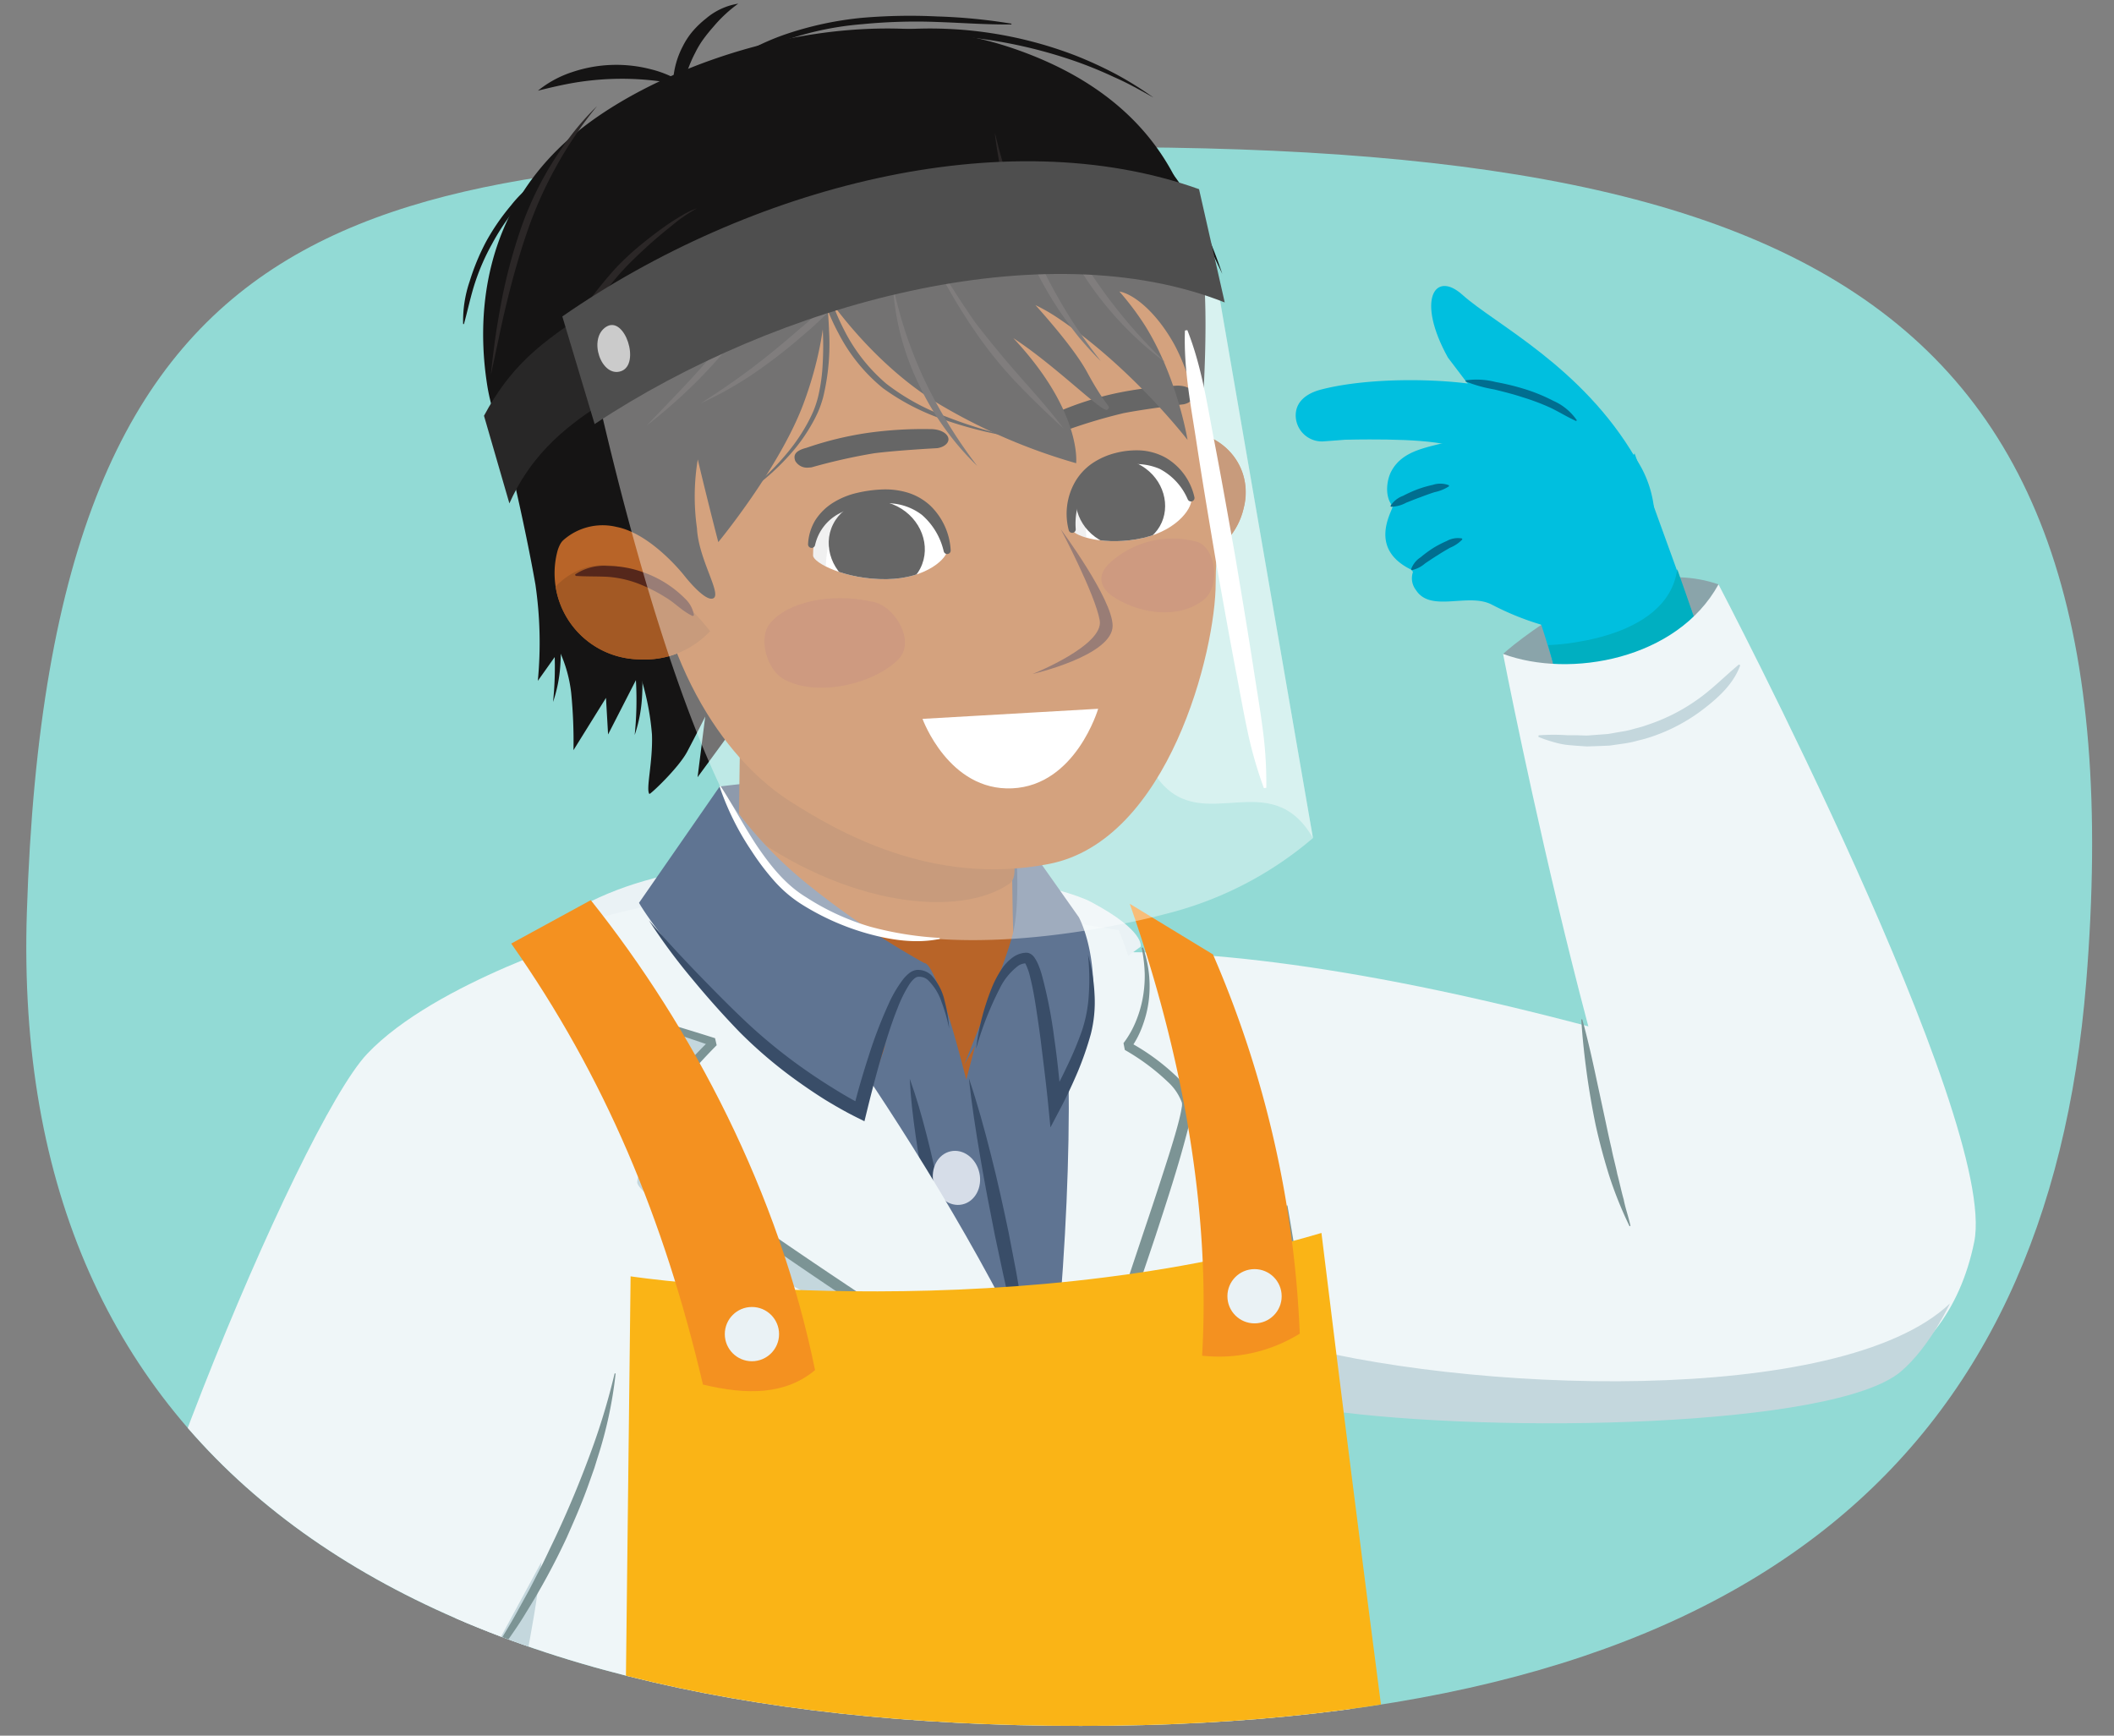<svg xmlns="http://www.w3.org/2000/svg" xmlns:xlink="http://www.w3.org/1999/xlink" width="380" height="312" viewBox="0 0 380 312"><rect x="0" y="0" width="380" height="312" fill="#808080" stroke="none"/><defs><style>.a,.aj{fill:none;}.al,.b{fill:#fff;}.c{clip-path:url(#a);}.d{clip-path:url(#b);}.e{clip-path:url(#c);}.f{fill:#7b7b7b;}.g{fill:#a5a5a5;}.h{fill:#d1d1d1;}.i{fill:#4a4a4a;}.j{fill:#f4f4f4;}.k{fill:#8d8d8d;}.l{fill:#d2d2d2;}.m{fill:#696969;}.n{fill:#838383;}.o{fill:#4c4c4c;}.p{fill:#92dad5;}.q{clip-path:url(#d);}.r{fill:#bd5738;}.s{fill:#733623;}.t{fill:#eff6f8;}.u{fill:#c4d7dd;}.v{clip-path:url(#e);}.w{fill:#8aa4aa;}.x{fill:#00bfdf;}.y{fill:#00afc1;}.z{fill:#d59163;}.aa{fill:#006e90;}.ab{fill:#eaf2f5;}.ac{fill:#5f7492;}.ad{fill:#425775;}.ae{fill:#b86428;}.af{fill:#a35924;}.ag{fill:#394d68;}.ah{fill:#d6dde8;}.ai{fill:#7c9495;}.aj{stroke:#53969e;stroke-linecap:round;stroke-miterlimit:10;stroke-width:2.499px;}.ak{fill:#9aaab7;}.al{opacity:0.4;}.am{fill:#fab416;}.an{fill:#f49120;}.ao{fill:#151414;}.ap{fill:#55271b;}.aq{clip-path:url(#f);}.ar{opacity:0.1;}.as{clip-path:url(#g);}.at{fill:#ad562b;}.au{fill:#2b2727;}.av{fill:#282727;}.aw{fill:#4e4e4e;}.ax{fill:#cbcbcb;}</style><clipPath id="a"><path class="a" d="M404.761-567.288c6.919,85.009,59.937,133.527,181.763,133.527S780.182-480.646,777-579.861c-4.2-130.978-62.718-172-165.827-175.09C457.358-759.564,394.507-693.281,404.761-567.288Z"/></clipPath><clipPath id="b"><path class="a" d="M404.761-235.288c6.919,85.009,59.937,133.527,181.763,133.527S780.182-148.646,777-247.861c-4.2-130.978-62.718-172-165.827-175.09C457.358-427.564,394.507-361.281,404.761-235.288Z"/></clipPath><clipPath id="c"><path class="a" d="M375-235.411c-6.88,85.087-59.6,133.65-180.752,133.65S1.666-148.689,4.827-248C9-379.095,67.2-423.739,169.732-426.835,322.7-431.452,385.2-361.521,375-235.411Z"/></clipPath><clipPath id="d"><path class="a" d="M404.761,176.712c6.919,85.009,59.937,133.527,181.763,133.527S780.182,263.354,777,164.139c-4.2-130.978-62.718-172-165.827-175.09C457.358-15.564,394.507,50.719,404.761,176.712Z"/></clipPath><clipPath id="e"><path class="a" d="M375,176.589c-6.88,85.087-59.6,133.65-180.752,133.65S1.666,263.311,4.827,164C9,32.905,67.2-11.739,169.732-14.835,322.7-19.452,385.2,50.479,375,176.589Z"/></clipPath><clipPath id="f"><path class="b" d="M214.085,89.536c-.889-2.13-4.062-9.35-13.22-6.9-7.375,1.973-9.372,7.373-8.129,12.561.294,1.229,6.13,3.009,12.722,1.509S214.6,90.773,214.085,89.536Z"/></clipPath><clipPath id="g"><path class="b" d="M170.24,98.775c-.442-2.328-2.11-10.254-12.444-9.766-8.324.392-11.732,5.381-11.638,10.853.022,1.3,5.816,4.337,13.194,4.25S170.5,100.127,170.24,98.775Z"/></clipPath></defs><g class="e"><path class="f" d="M187.954,194.747c3.885-18.526,22.582-60.2,24.632-92.287,2.442-38.206-4.811-144.576-4.811-144.576L79.5-48.244c-6.94,54.794,40.971,156.865,40.971,156.865s1.411,70.546-.935,94.908C130.151,206.006,139.438,201.282,187.954,194.747Z"/><path class="f" d="M310.419,170.254c2.66-16.167,14.418-59.209,17.881-82.4-21.673,4.967-53.412.955-53.412.955s.8-17.772,52.744-26.084c-5.278-44.41-30.288-129.186-30.288-129.186L177.076-57.475c1.069,31.312,10.349,60.567,21.14,84.457A290.461,290.461,0,0,0,235.7,88.258s5.053,56.814,4.176,87.311Z"/><path class="g" d="M322.336,63.636,320.6,57.4s-1.89,5.808-4.566,5.825-11.491-5.846-11.491-5.846.623,6.175-2.012,7.113-14.86-1.211-14.86-1.211,2.437,6.852,1.229,7.8-8.656,1.979-8.656,1.979l1.931,5.515,26.777-1.712Z"/><path class="h" d="M274.888,88.807s31.739,4.012,53.412-.955c.255-4.545.367-8.836.288-12.736-.072-3.6-.408-7.78-.956-12.393C275.688,71.035,274.888,88.807,274.888,88.807Z"/><path class="i" d="M140.492-21.3c.226-.959-.69-1.087-.983-.182C134.579-6.21,112.546,7.117,98.914,6.2c-1.547-.1-1.329,1.107.2,1.311C112.736,9.325,135.808-1.351,140.492-21.3Z"/><path class="i" d="M210.643,58.241c-1.935-5.175-2.523-10.515-3.457-15.823l-2.629-15.942c-.81-5.326-1.64-10.649-2.393-15.984S200.442-.144,200.712-5.651l.37-.061c2.033,5.126,2.82,10.46,3.786,15.764s1.856,10.622,2.731,15.942c.813,5.331,1.628,10.661,2.321,16.012.669,5.35,1.655,10.673,1.095,16.188Z"/><path class="j" d="M56.447-188.1s9.983,52.727,19.7,87.019c0,0-14.225,101.646-6.769,241.713,52.163,15.385,117.974,13.991,162.986-.752l.167-109.288L267.492,134.56s52.657-2.637,80.464-28.529c-.493-11.412-40.689-198.684-48.757-230.7-10.975-43.551-25.481-64.184-25.481-64.184s1.075-27.227-7.183-55.637"/><path class="k" d="M75.625-243.03c2.871,1.77,5.893,3.3,8.911,4.826,3.029,1.509,6.088,2.956,9.147,4.405q9.173,4.352,18.459,8.465l.3,1.5a45.366,45.366,0,0,0-5.757,7.9,9.792,9.792,0,0,0-1.387,4.23,2.31,2.31,0,0,0,.154.844c.139.3.116.256.431.512a16.033,16.033,0,0,0,2,1.184c2.911,1.488,6,2.786,9.074,4.083l9.271,3.822c12.4,5.053,24.848,10.014,37.147,15.39,6.146,2.7,12.263,5.475,18.258,8.565a28.166,28.166,0,0,1,8.374,6.238,23.511,23.511,0,0,1,5.206,9.167c.25.877.439,1.686.632,2.5l.586,2.442,1.171,4.885,2.334,9.773,4.588,19.567Q209.06-103.153,213-83.427c2.64,13.145,5.043,26.335,7.338,39.536l3.4,19.806,1.673,9.905,1.6,9.917c1.071,6.611,2.144,13.22,3.1,19.851q1.512,9.932,2.808,19.9a.173.173,0,0,1-.149.194.176.176,0,0,1-.192-.135c-5.65-26.206-9.99-52.647-14.7-79-2.356-13.178-4.816-26.331-7.513-39.435-2.673-13.109-5.64-26.158-8.577-39.217L197.3-141.681l-2.286-9.779-1.148-4.888-.573-2.444c-.19-.82-.382-1.64-.589-2.374a20.918,20.918,0,0,0-4.61-8.166,25.592,25.592,0,0,0-7.632-5.707c-5.9-3.063-11.977-5.846-18.086-8.548-12.232-5.389-24.652-10.38-37.045-15.475-3.1-1.275-6.2-2.555-9.275-3.9s-6.153-2.681-9.187-4.28a17.726,17.726,0,0,1-2.292-1.409,3.777,3.777,0,0,1-.64-.6,2.387,2.387,0,0,1-.278-.424,4.073,4.073,0,0,1-.183-.4,4.431,4.431,0,0,1-.287-1.613,11.566,11.566,0,0,1,1.7-5.225,44.335,44.335,0,0,1,6.175-8.208l.295,1.5q-9.186-4.4-18.246-9.018c-3.016-1.554-6-3.164-8.976-4.8a95.928,95.928,0,0,1-8.7-5.3.173.173,0,0,1-.041-.241.173.173,0,0,1,.231-.048Z"/><path class="l" d="M114.873,12.244c.917,2.558,1.614,5.159,2.279,7.765q.951,3.918,1.721,7.87l3.157,15.795-.918-1.045a67.027,67.027,0,0,0,15.351,2.5,132.786,132.786,0,0,0,15.76.039,151,151,0,0,0,15.714-1.644c5.215-.8,10.389-1.753,15.673-2.585l.1.332a70.044,70.044,0,0,1-15.378,4.565,151.322,151.322,0,0,1-15.944,2,127,127,0,0,1-16.1.116c-2.689-.153-5.373-.456-8.049-.874a52.11,52.11,0,0,1-7.972-1.849l-.778-.252-.141-.794-2.828-15.857q-.724-3.961-1.272-7.956c-.331-2.669-.633-5.344-.712-8.061Z"/><path class="l" d="M269.362,28.083c4.292-.883,8.555-1.743,12.793-2.708,4.241-.943,8.45-2.006,12.634-3.151s8.323-2.451,12.393-3.924a87.21,87.21,0,0,0,11.81-5.12l-.676,1.464c-.831-3.956-1.82-7.891-2.843-11.823-.992-3.94-2.061-7.869-3.1-11.813s-2.047-7.9-3.015-11.875a62.375,62.375,0,0,1-1.836-12.163l.339-.07a117.941,117.941,0,0,1,3.779,11.645c1.069,3.923,2.2,7.836,3.325,11.754s2.2,7.858,3.251,11.813c1.016,3.963,1.956,7.955,2.766,11.987l.2,1-.877.462a89.2,89.2,0,0,1-12.271,5.144c-4.162,1.446-8.378,2.707-12.63,3.821a127.018,127.018,0,0,1-12.9,2.715A98.392,98.392,0,0,1,269.4,28.427Z"/><path class="m" d="M269.484,248.484a11.521,11.521,0,0,1,3.957,1.911c5.567,4.3,25.346,14.665,55.137,6.242,9.907-2.8,14.932-7.318,17.144-12.261-1.588-8.353-8.288-16.13-13.666-19.115-11.294-6.27-20.394-10.6-22.574-16.853-1.814-5.2,3.585-40.9,5.452-52.756a2.737,2.737,0,0,0-3.179-3.133c-10.946,1.913-43.573,7.092-70.849,6.107a2.7,2.7,0,0,0-2.823,2.626,159.647,159.647,0,0,0,1.8,28.054c1.476,9.468,4.609,24.5,5.824,29.044a16.344,16.344,0,0,1,.352,6.864,47,47,0,0,0-.623,7.516C249.326,237.993,256.6,244.859,269.484,248.484Z"/><path class="n" d="M328.578,256.637c-29.791,8.423-49.57-1.943-55.137-6.242a11.521,11.521,0,0,0-3.957-1.911c-12.885-3.625-20.158-10.491-24.045-15.754a22.832,22.832,0,0,0,.8,6.343c1.922,6.4,11.313,12.49,21.989,15.98a10.63,10.63,0,0,1,4.254,2.74c5.08,5.2,21.429,18.339,51.293,10.629,19.253-4.971,23.694-14.856,21.946-24.046C343.51,249.319,338.485,253.835,328.578,256.637Z"/><path class="o" d="M272.544,243.136c-3.46-6.065-4.78-12.868-6.1-19.557a151.928,151.928,0,0,1-2.491-20.363l-.14-2.564-.039-2.567c-.014-1.712-.078-3.423-.05-5.134.1-3.423.173-6.846.515-10.254.161-1.7.24-3.413.468-5.11s.472-3.39.733-5.079c.162-.841.268-1.688.478-2.52l.654-2.489c.466-1.651.963-3.293,1.582-4.9l.406.082c.068,6.9-1.065,13.479-1.3,20.214-.257,3.35-.171,6.713-.25,10.067-.008,1.678.075,3.356.107,5.034l.067,2.516.167,2.513a186.364,186.364,0,0,0,2.1,20.03c1.014,6.663,2.7,13.122,3.479,19.941Z"/><path class="o" d="M307.683,207.814a27.772,27.772,0,0,1-5.172,1.682l-2.59.543c-.863.178-1.717.4-2.574.6a88.971,88.971,0,0,0-10.016,3.229,63.655,63.655,0,0,0-9.423,4.535l-2.217,1.388c-.719.491-1.4,1.031-2.138,1.5q-.551.36-1.123.7l-1.1.737a17.773,17.773,0,0,1-2.434,1.317l-.3-.286c1.657-3.447,4.612-5.895,7.692-7.91a49.525,49.525,0,0,1,9.8-5.151,60.645,60.645,0,0,1,10.6-3.041c3.589-.643,7.255-1.44,10.985-.263Z"/><path class="m" d="M136.27,262.312a15.244,15.244,0,0,1,4.457,2.462c4.983,4.64,24.242,12.7,55.893,7.065,10.525-1.876,16.355-5.828,19.39-10.432-.291-8.233-5.874-16.342-10.872-19.692-10.5-7.037-19.072-12-20.3-18.255-1.019-5.2,10.137-39.346,13.918-50.684a2.52,2.52,0,0,0-2.736-3.307c-11.442.925-45.464,3.179-73.064-.09a2.981,2.981,0,0,0-3.288,2.307,149.284,149.284,0,0,0-2.617,27.351c0,9.305.8,24.146,1.318,28.653a15.332,15.332,0,0,1-.73,6.684,45.521,45.521,0,0,0-1.828,7.234C118.934,247.041,123.734,257.705,136.27,262.312Z"/><path class="n" d="M138.582,261.5c-6.922-3.142-19.648-14.455-22.769-19.888a21.056,21.056,0,0,0-.19,6.217c.939,6.371,9.529,13.07,19.839,17.359a9.816,9.816,0,0,1,3.894,3.018c4.345,5.469,18.9,19.6,50.508,14.656,20.379-3.186,26.467-12.394,26.146-21.451-3.035,4.6-8.865,8.556-19.39,10.432C164.969,277.478,145.295,265.367,138.582,261.5Z"/><path class="o" d="M141.75,253.987a40.01,40.01,0,0,1-2.388-9.8c-.386-3.331-.562-6.681-.675-10.029a141.992,141.992,0,0,1,.741-20.085c.15-1.671.393-3.33.646-4.988s.448-3.324.778-4.969c.628-3.294,1.273-6.585,2.149-9.823.435-1.618.766-3.263,1.285-4.858.482-1.6,1-3.2,1.529-4.787.291-.786.535-1.586.878-2.354l1.039-2.3c.72-1.517,1.469-3.021,2.334-4.469l.386.147c-1.027,6.68-3.186,12.851-4.509,19.312a167.174,167.174,0,0,0-3.135,19.445,172.788,172.788,0,0,0-1.07,19.673c-.03,6.594.642,13.084.418,19.8Z"/><path class="o" d="M183.119,222.738a29.62,29.62,0,0,1-5.515,1.225c-.913.109-1.825.222-2.738.313s-1.819.25-2.728.373a100.1,100.1,0,0,0-10.722,2.306,72.988,72.988,0,0,0-10.3,3.6l-2.474,1.153c-.807.417-1.587.88-2.413,1.273q-.617.3-1.253.575l-1.24.61a18.864,18.864,0,0,1-2.681,1.031l-.256-.325c2.236-3.264,5.592-5.362,9.016-7.045a55.519,55.519,0,0,1,10.7-4.149,67.3,67.3,0,0,1,11.245-2.054c3.772-.32,7.627-.792,11.382.7Z"/><path class="n" d="M116.763,251.121c5.845,10.311,27.549,25.283,39.989,29.281s31.405,1.6,31.405,1.6l.109-4.333-33.887-4.015-15.056-10.574Z"/><path class="l" d="M71.142,124.587c3.365.182,6.607.7,9.9,1.094l9.832,1.234,9.838,1.122c3.287.3,6.567.67,9.858.92,3.293.228,6.581.514,9.877.693l9.889.472,9.9.2c3.3.091,6.6-.034,9.9-.025l4.95-.015,4.946-.169c3.3-.133,6.6-.179,9.892-.384,6.582-.463,13.177-.8,19.733-1.59l4.924-.512c1.642-.169,3.285-.327,4.915-.586,3.265-.481,6.539-.9,9.812-1.337,6.547-.868,13.037-2.079,19.62-2.887l.051.242a269.455,269.455,0,0,1-39.134,6.847c-6.581.832-13.2,1.217-19.813,1.725-3.307.227-6.623.295-9.934.45l-4.97.2-4.972.047-4.974.019c-1.657.008-3.315.017-4.972-.047l-9.942-.267-9.93-.538c-3.308-.2-6.61-.51-9.915-.76-3.3-.273-6.6-.663-9.894-.989-3.292-.384-6.582-.791-9.859-1.289-6.558-.9-13.082-2.315-19.509-3.626Z"/><path class="l" d="M263.915,116.269c6.615-1.81,13.3-2.985,19.923-4.577s13.185-3.345,19.647-5.429A159.031,159.031,0,0,0,322.466,99a95.158,95.158,0,0,0,8.949-4.753c2.9-1.726,5.742-3.546,8.5-5.577l.169.182c-4.573,5.213-10.692,8.77-16.834,11.781a143.77,143.77,0,0,1-19.143,7.574q-9.81,3.1-19.86,5.272c-6.69,1.426-13.406,2.873-20.3,3.04Z"/></g><path class="p" d="M375,176.589c-6.88,85.087-59.6,133.65-180.752,133.65S1.666,263.311,4.827,164C9,32.905,67.2,30.023,169.732,26.927,322.7,22.31,385.2,50.479,375,176.589Z"/><g class="q"><path class="r" d="M290.092,225.05c-.914-3.83-.361-6.46,1.447-7.38,2.9-1.474,5.227,1.93,5.057,3.28-.689-3.213.595-4.752,2.19-5.2,5.285-1.475,6.445,12.979,11.312,14.586-.05-.592-4.258-11.7-1.195-13.368,2.06-1.119,4.656.365,5.735,2.447s1.245,4.537,2.289,6.636c2.141,4.3,5.613,6.085,10.416,6.047s4.209-1.637,10.471-2.282c7.486-.772,15.813,1.825,18.363,5.9,0,0,4.655,7.817,7.773,13.388-9.2-3.782-23.7.841-33.414,3-18.639,4.139-26.334.93-29.959-2.117-3.136-2.636-7.4-5.666-10.788-13.756C288.191,232.41,285.341,224.741,290.092,225.05Z"/><path class="s" d="M310.078,230.338c1.038.54,1.36,1.386,1.9,2.126a23.3,23.3,0,0,0,1.669,2.095,12.661,12.661,0,0,0,1.916,1.769,8.569,8.569,0,0,1,2.188,1.7.123.123,0,0,1-.016.176.135.135,0,0,1-.042.024,3.634,3.634,0,0,1-2.95-.619,9.493,9.493,0,0,1-2.363-1.9,12.572,12.572,0,0,1-1.706-2.433,4.173,4.173,0,0,1-.787-2.847.13.13,0,0,1,.151-.1A.171.171,0,0,1,310.078,230.338Z"/><path class="s" d="M297.271,222.32c1.03,1.954,1.475,3.94,2.3,5.85a35.852,35.852,0,0,0,6.722,10.32c1.424,1.515,3.027,2.772,4.429,4.462a.108.108,0,0,1-.013.153.113.113,0,0,1-.1.021,13.484,13.484,0,0,1-5.4-3.566,28.347,28.347,0,0,1-7.071-10.828,13.1,13.1,0,0,1-1.081-6.378.108.108,0,0,1,.125-.091A.113.113,0,0,1,297.271,222.32Z"/><path class="s" d="M290.114,226.852a40.8,40.8,0,0,1,2.725,5.541,52.973,52.973,0,0,0,6.534,10.25,45.673,45.673,0,0,1,3.884,4.8.11.11,0,0,1-.035.151.113.113,0,0,1-.1.007,14.861,14.861,0,0,1-4.9-3.963,36.539,36.539,0,0,1-6.783-10.614,14.336,14.336,0,0,1-1.525-6.115.11.11,0,0,1,.115-.1A.113.113,0,0,1,290.114,226.852Z"/><path class="t" d="M441.06,330.859c-30.7-52.74-78.386-99.495-78.386-99.495-17.682,5.808-32.115,16.821-43.068,32.854a685.206,685.206,0,0,1,75.553,97.862Z"/><path class="u" d="M372.625,243.581c-.967.582-1.916.952-2.826,1.516-.933.465-1.833,1-2.749,1.5-1.83,1-3.647,2.051-5.4,3.218a95.807,95.807,0,0,0-10,7.727,91.746,91.746,0,0,0-8.969,8.885l-2,2.435q-.919,1.27-1.883,2.515c-.327.411-.606.85-.914,1.275l-.962,1.261c-.614.857-1.2,1.735-1.932,2.583l-.322-.134a22.081,22.081,0,0,1,.869-3.2c.433-1.006.891-2.015,1.416-2.982.581-.927,1.161-1.861,1.784-2.763l1.979-2.615a75.754,75.754,0,0,1,9.044-9.417,77.66,77.66,0,0,1,10.5-7.742,47.145,47.145,0,0,1,5.8-3.073c.507-.218,1.032-.393,1.545-.59s1.08-.286,1.612-.432a12.149,12.149,0,0,1,3.327-.312Z"/></g><g class="v"><path class="w" d="M308.907,105.045c-9.267,31.141-38.726,12.5-38.726,12.5S290.8,98.759,308.907,105.045Z"/><path class="x" d="M281.078,126.349c1.383.663,20.731.9,24.874-11.37l-4.861-13.415L293.821,81.5l-17.275,29.22C278.088,115.523,279.467,119.812,281.078,126.349Z"/><path class="y" d="M278.3,115.961s21.426-.5,23.192-13.65c0,0,2.89,8.118,3.922,11.449,0,.921-6.326,12.335-24.559,11.727Z"/><path class="x" d="M262.876,52.993c5.892,5.3,21.493,12.885,31.1,29.325l-25.907-7.766-7.8-10.276C254.544,53.957,257.875,48.5,262.876,52.993Z"/><path class="z" d="M283.7,101.792c.084-.025.1-.033,0,0Z"/><path class="x" d="M254.522,106.063a3.431,3.431,0,0,1-.562-3.162c.062-.171-.167-.322-.253-.482-8.584-4.151-2.568-11.665-3.457-11.508-1.455-1.908-.9-4.814-.155-6.2,2.159-4.014,6.868-4.266,11.229-5.592a72.866,72.866,0,0,0-9.029-.508c-3.616-.232-10.711.49-14.574.739a4.713,4.713,0,0,1-4.81-4.5c-.088-2.7,2.037-4.161,4.5-4.81,8.059-2.12,20.8-2.142,29.009-.722,8.292,1.433,16.895,3.776,23.716,8.844q.52.387,1,.816a20.022,20.022,0,0,1,6.1,11.753c1.13,7.123-.523,16.774-7.29,20.718-3.606,2.1-7.764,2.159-11.731,1.175a49.67,49.67,0,0,1-10.059-3.944C263.923,106.476,257.163,110.2,254.522,106.063Z"/><path class="aa" d="M263.448,68.374a13.858,13.858,0,0,1,5.427.3,43.651,43.651,0,0,1,5.283,1.292,31.408,31.408,0,0,1,5.06,2.086,9.985,9.985,0,0,1,4.224,3.494l-.126.134c-1.691-.763-3.1-1.671-4.695-2.421a40.066,40.066,0,0,0-4.919-1.849c-1.671-.555-3.388-.983-5.106-1.406a25.038,25.038,0,0,1-5.166-1.446Z"/><path class="aa" d="M249.941,90.939a4.518,4.518,0,0,1,2.254-1.806,23.988,23.988,0,0,1,2.594-1.17,20.048,20.048,0,0,1,2.752-.8,4.286,4.286,0,0,1,2.909.065l.014.184a7.417,7.417,0,0,1-2.581,1.053c-.859.277-1.714.585-2.562.914-.858.3-1.7.655-2.557.987a5.841,5.841,0,0,1-2.722.726Z"/><path class="aa" d="M253.645,102.351a4.226,4.226,0,0,1,1.727-2.182,21.892,21.892,0,0,1,2.212-1.632,18.973,18.973,0,0,1,2.454-1.279,4.1,4.1,0,0,1,2.769-.463l.051.177a6.6,6.6,0,0,1-2.232,1.5c-.752.435-1.5.868-2.233,1.348-.744.457-1.467.95-2.2,1.435a5.42,5.42,0,0,1-2.422,1.234Z"/><path class="x" d="M262.367,80.522c-4.842-1.728-14.371-1.584-22.42-1.466,8.715-3.328,19.21-5.5,26.138-1.8Z"/><path class="t" d="M291.544,577.489A276.963,276.963,0,0,1,213.9,591.867c-2.157-22.5-4.246-59.21-7.909-92.023-1.741,32.448-5.731,69.757-11.5,94.18,0,0-74.05,7.189-130.126-14.379.719-89.866,23.006-229.337,23-241.559s-8.627-68.3-8.627-68.3L95.277,174.17s110-10.784,122.936,9.346,29.476,163.2,34.509,198.424S291.544,577.489,291.544,577.489Z"/><path class="u" d="M97.948,273.292c-1.248,23.505-9.1,43.816-10.065,67.579L82.85,284.8Z"/><path class="t" d="M106.965,167.878s-28.757,8.627-40.979,21.568S16.38,292.252,14.942,324.6,52.515,440.232,52.515,440.232c17.593,1.746,32.825-2.468,45.292-13.66L72.456,326.761l38.1-70.455Z"/><path class="t" d="M174.756,175.689s24.624-16.344,126.189,13.088c75.073,21.756,35.179,50.774,28.621,58.141-12.9,14.493-108.479,5.014-108.479,5.014l-4.029-39.525Z"/><path class="ab" d="M196.112,162.126c-9.794-5.2-75.25-16.675-99.178,6.282-7.487,7.184,51.373,16.584,76.988,24.649l31.116-22.888S205.906,167.327,196.112,162.126Z"/><path class="ac" d="M124.938,171.3c-5.7,8.8,65.081,86.381,65.081,86.381s22.28-78.325,2.124-87.991S134.841,155.992,124.938,171.3Z"/><path class="ad" d="M182.351,148.473s-8.61-7.932-25.358-8.354a171.424,171.424,0,0,0-27.627,1.259l-3.723,26.2,45.951,12.673,15.89-9.294Z"/><path class="ae" d="M183.48,196.509s-1.45-28.991-1.45-32.794-.483-22.337-.483-22.337L136.067,124.9l-5.252,57.823s14.134,10.773,30.439,13.308S183.48,196.509,183.48,196.509Z"/><path class="af" d="M181.486,158.815c3.453-2.431-4.523-17.7-1.532-20.765L178.76,124.9l-45.695,5.926s-.214,12.677-.264,17.769C152.167,163.257,172.763,164.955,181.486,158.815Z"/><path class="u" d="M98.416,173.356c5.46,10.313,19.331,17.42,26.968,21.572,0,0-10.411,12.565-10.842,17.513S184.5,253.768,184.5,253.768,130.6,151.639,98.416,173.356Z"/><path class="ac" d="M177.161,180.877l-3.472,13.195s-5.214-21.09-7.555-20.962-9.459,22-9.459,22l11.284,15.452,17.709-9.028-2.431-27.083-1.562.521Z"/><path class="ag" d="M174.157,193.814c1.536,4.541,2.8,9.145,3.966,13.77,1.181,4.623,2.2,9.28,3.177,13.946l1.351,7.022c.4,2.351.842,4.693,1.184,7.055.741,4.711,1.367,9.445,1.739,14.223-1.4-4.583-2.567-9.208-3.67-13.844s-2.1-9.291-3.074-13.953c-.924-4.671-1.839-9.343-2.625-14.044C175.4,203.291,174.674,198.579,174.157,193.814Z"/><path class="ag" d="M163.532,193.918c1.191,3.286,2.139,6.625,3,9.984.878,3.355,1.612,6.741,2.318,10.132.66,3.4,1.289,6.808,1.773,10.243.5,3.431.912,6.879,1.077,10.373-1.2-3.3-2.146-6.636-3.008-9.993s-1.61-6.736-2.312-10.123c-.656-3.4-1.284-6.8-1.767-10.234C164.116,200.87,163.7,197.421,163.532,193.918Z"/><ellipse class="ah" cx="171.925" cy="211.732" rx="4.218" ry="4.89" transform="translate(-41.881 42.393) rotate(-12.544)"/><path class="t" d="M188.923,251.992c-20.849-46.73-56.966-91.524-56.966-91.524-22.363,2.9-38.6,6.782-31.823,14.393,5.237,5.924,18.059,8.951,27.739,12.045-5.063,5.561-9.31,11.476-11.846,18.134,9.613,8.48,46.025,33.332,76.138,54.335,12.624-31.052,20.134-65.06,8.929-92.178l-10.96-1.724C193.338,187.818,192.481,219.207,188.923,251.992Z"/><path class="ai" d="M96.286,170.384a24.634,24.634,0,0,0,6.633,6.228,48.029,48.029,0,0,0,8.135,4.174c5.656,2.348,11.592,3.949,17.482,5.837l.289,1.265a102.742,102.742,0,0,0-7.347,8.226,42.7,42.7,0,0,0-3.135,4.458,16.1,16.1,0,0,0-1.18,2.351,6.491,6.491,0,0,0-.342,1.171,3.569,3.569,0,0,0-.057.544,1.842,1.842,0,0,0,.025.32,4.364,4.364,0,0,0,.654.845c.289.314.614.622.941.926.66.608,1.358,1.2,2.063,1.783,1.415,1.165,2.876,2.292,4.351,3.4,2.954,2.219,5.965,4.375,9,6.506,12.141,8.5,24.534,16.668,36.961,24.772l4.667,3.029a40.725,40.725,0,0,1,4.625,3.316,33.18,33.18,0,0,1,11.324,19.491l1.812,11.01c2.3,14.687,4.161,29.436,5.7,44.215,1.568,14.776,2.776,29.585,3.846,44.4s1.915,29.643,2.647,44.475c1.484,29.663,2.348,59.352,2.381,89.049a.137.137,0,0,1-.137.137.138.138,0,0,1-.138-.131c-1.5-29.658-2.528-59.319-4.051-88.957-.775-14.817-1.654-29.629-2.774-44.421s-2.362-29.575-3.97-44.318-3.424-29.458-5.661-44.111l-1.773-10.965A31.056,31.056,0,0,0,178.7,251.136a38.7,38.7,0,0,0-4.407-3.175l-4.663-3.045c-12.416-8.148-24.792-16.357-36.946-24.92-3.035-2.147-6.053-4.321-9.027-6.569-1.485-1.127-2.96-2.271-4.407-3.469-.723-.6-1.437-1.214-2.132-1.873-.348-.333-.693-.667-1.029-1.04a5.478,5.478,0,0,1-.981-1.393,2.691,2.691,0,0,1-.154-1.05,5.432,5.432,0,0,1,.1-.838,8.325,8.325,0,0,1,.452-1.493,17.868,17.868,0,0,1,1.344-2.6,44.42,44.42,0,0,1,3.322-4.6,99.392,99.392,0,0,1,7.594-8.267l.288,1.264c-5.786-2.023-11.734-3.793-17.408-6.322a46.4,46.4,0,0,1-8.117-4.559,23.906,23.906,0,0,1-6.468-6.647.137.137,0,0,1,.229-.152Z"/><path class="ai" d="M205.5,170.4a21.275,21.275,0,0,1,1.018,9.235,19.868,19.868,0,0,1-1.087,4.609,16.778,16.778,0,0,1-2.226,4.282l-.237-1.223a39.413,39.413,0,0,1,8.245,5.939,10.98,10.98,0,0,1,2.992,4.472,4,4,0,0,1,.07,1.6c-.058.445-.129.875-.212,1.295-.163.842-.357,1.661-.56,2.476-1.664,6.488-3.738,12.785-5.8,19.1q-3.151,9.444-6.451,18.823c-2.194,6.261-4.2,12.557-6.93,18.649a.139.139,0,0,1-.183.072.141.141,0,0,1-.082-.148c.994-6.639,3.261-12.9,5.267-19.221,2.037-6.314,4.156-12.6,6.246-18.885,1.058-3.139,2.106-6.281,3.122-9.429s2.051-6.291,2.922-9.452c.215-.789.419-1.58.588-2.363.087-.391.158-.778.215-1.153a2.282,2.282,0,0,0,.032-.871,9.355,9.355,0,0,0-2.49-3.7,39.494,39.494,0,0,0-7.768-5.775l-.236-1.224a17.139,17.139,0,0,0,2.165-3.77,20.971,20.971,0,0,0,1.281-4.262,22.307,22.307,0,0,0,.367-4.478,26.205,26.205,0,0,0-.53-4.516.138.138,0,0,1,.265-.073Z"/><path class="ai" d="M110.651,246.978a75.228,75.228,0,0,1-3.238,15.055l-.569,1.842-.643,1.816c-.428,1.212-.857,2.424-1.329,3.618-.925,2.4-1.974,4.743-3.008,7.095a126.29,126.29,0,0,1-7.34,13.534c-1.308,2.206-2.823,4.287-4.28,6.393-.741,1.045-1.569,2.034-2.348,3.051s-1.59,2.011-2.421,2.987l-.006.007a.092.092,0,0,1-.131.01.094.094,0,0,1-.019-.121c1.358-2.152,2.767-4.273,4.083-6.45,1.286-2.2,2.639-4.353,3.838-6.6l1.845-3.341,1.746-3.393c.594-1.126,1.155-2.267,1.695-3.419s1.11-2.289,1.638-3.446q3.216-6.921,5.86-14.088a122.361,122.361,0,0,0,4.444-14.588.093.093,0,0,1,.112-.071.094.094,0,0,1,.072.1Z"/><path class="u" d="M210.071,246.4c6.117,1.542,12.323.9,18.708-4.094C222.418,243.078,215.836,243.934,210.071,246.4Z"/><path class="t" d="M308.907,105.045c-7.4,13.469-26.651,16.975-38.726,12.5,0,0,20.853,107.356,36.473,121.877,19.549,18.174,43.126,9.058,48.224-16.2C359.309,201.266,308.907,105.045,308.907,105.045Z"/><path class="aj" d="M209.908,247.862s11.073,1.555,19.639-4.19"/><path class="u" d="M229.711,241c33.377,9.527,101.129,11.992,120.8-6.7,0,0-3.612,7.8-8.8,12.222-11.924,10.163-72.965,11.209-103.209,7Z"/><path class="u" d="M215.38,291.315c1.87.05,3.594.194,5.329.259a17.928,17.928,0,0,0,5.107-.529,16.344,16.344,0,0,0,4.664-1.98,18.464,18.464,0,0,0,3.91-3.278l-.266.829-.783-8.964c-.131-1.494-.226-2.992-.262-4.5a36.14,36.14,0,0,1,.148-4.537l.274-.028A36.306,36.306,0,0,1,234.569,273c.271,1.48.482,2.966.658,4.455l1.057,8.936.054.463-.32.366a19.832,19.832,0,0,1-4.352,3.761,17.846,17.846,0,0,1-5.364,2.147,19.931,19.931,0,0,1-5.712.325,10.163,10.163,0,0,1-5.313-1.886Z"/><circle class="ak" cx="180.204" cy="267.301" r="3.74"/><path class="ai" d="M239.873,284.353c-.636-2.79-1.08-5.6-1.641-8.391-.481-2.8-.954-5.6-1.374-8.412-.458-2.8-.81-5.618-1.226-8.425l-1.1-8.436-.989-8.447c-.28-2.823-.637-5.634-.885-8.461-.3-2.819-.531-5.651-.795-8.478l-.32-4.256c-.134-1.414-.229-2.837-.3-4.266v-.012a.094.094,0,0,1,.186-.02c1.981,11.186,3.529,22.443,4.962,33.71q2.034,16.917,3.666,33.876a.094.094,0,0,1-.084.1.092.092,0,0,1-.1-.072Z"/><path class="u" d="M312.815,119.59c-1.219,3.372-3.916,5.794-6.65,7.9a31.849,31.849,0,0,1-9.207,4.911,23.13,23.13,0,0,1-2.521.715,17.812,17.812,0,0,1-2.559.543l-2.588.371-2.607.1-1.3.044c-.433,0-.865-.051-1.3-.075-.865-.052-1.727-.132-2.587-.216a16.161,16.161,0,0,1-2.528-.577,20.82,20.82,0,0,1-2.448-.858l.055-.27a37.227,37.227,0,0,1,5.072-.023c.831,0,1.658,0,2.484.034.412.007.825.037,1.237.025l1.233-.092,2.461-.185,2.425-.422a16.07,16.07,0,0,0,2.393-.547,20.924,20.924,0,0,0,2.348-.7,33.5,33.5,0,0,0,8.738-4.409c2.727-1.875,4.966-4.224,7.614-6.411Z"/><path class="ac" d="M173.3,191.388s7.517-18.281,8.835-23.839c1.508-6.359.216-19.076.216-19.076l11.558,16.377s2.378,4.21,2.616,11.928S191.8,195.2,191.8,195.2s-1.195-10.364-3.6-14.561a46.406,46.406,0,0,1-3.694-8.424Z"/><path class="ac" d="M166.134,173.11a149.371,149.371,0,0,1-20.341-13.672,74.366,74.366,0,0,1-16.427-18.06l-14.5,20.912s2.817,5.126,11.943,15.115c10.391,11.374,26.881,22.106,26.881,22.106Z"/><path class="al" d="M187.884,58.6c2.54-3.917,29.291-16.99,29.291-16.99l18.833,109.037c-7.6-13.211-19.722-.368-27.648-10.381S185.344,62.516,187.884,58.6Z"/><path class="ag" d="M116.632,165.429c2.8,3.272,5.723,6.416,8.7,9.508,2.978,3.072,6,6.154,9.1,9.052a95.952,95.952,0,0,0,9.876,8.017c1.733,1.225,3.5,2.4,5.306,3.513,1.788,1.121,3.646,2.207,5.479,3.142l-1.726.819c.8-3.257,1.743-6.444,2.769-9.625a82.823,82.823,0,0,1,3.594-9.388,22.7,22.7,0,0,1,2.611-4.436,6.988,6.988,0,0,1,.965-.994,2.823,2.823,0,0,1,1.442-.684,3.482,3.482,0,0,1,2.714,1,10,10,0,0,1,2.344,4.589,25.63,25.63,0,0,1,.805,4.936,30.031,30.031,0,0,0-1.36-4.754,9.82,9.82,0,0,0-2.479-3.981,2.324,2.324,0,0,0-1.85-.543c-.448.081-1.012.688-1.432,1.3a23.332,23.332,0,0,0-2.133,4.278c-1.219,3.019-2.159,6.177-3.094,9.329-.91,3.158-1.731,6.365-2.51,9.545l-.366,1.5-1.361-.676c-2.008-1-3.874-2.069-5.742-3.21-1.845-1.158-3.644-2.386-5.409-3.661a81.932,81.932,0,0,1-9.926-8.48c-3.029-3.133-5.878-6.343-8.63-9.68A104.546,104.546,0,0,1,116.632,165.429Z"/><path class="ag" d="M195.573,171.633a30.6,30.6,0,0,1,1.17,7.018,23.53,23.53,0,0,1-.658,7.211,57.537,57.537,0,0,1-2.347,6.779c-.936,2.2-1.931,4.342-3.056,6.48l-1.862,3.54-.394-4.021c-.378-3.853-.878-7.712-1.344-11.557-.242-1.922-.53-3.836-.819-5.742s-.614-3.809-1.074-5.63a10.752,10.752,0,0,0-.841-2.444c-.063-.136-.192-.188,0-.113.227.038.046.01-.022.022a.92.92,0,0,0-.25.021,2.533,2.533,0,0,0-1.019.389,11.322,11.322,0,0,0-3.38,4.15,58.369,58.369,0,0,0-4.222,10.786,43.383,43.383,0,0,1,3-11.388,19.027,19.027,0,0,1,1.43-2.681,8.318,8.318,0,0,1,2.186-2.373,4.392,4.392,0,0,1,1.654-.734,2.4,2.4,0,0,1,.473-.07,1.792,1.792,0,0,1,.7.035,2.105,2.105,0,0,1,1.07.847,7.346,7.346,0,0,1,.777,1.519c.194.49.361.974.5,1.459a85.586,85.586,0,0,1,2.277,11.616c.57,3.879.94,7.764,1.295,11.67l-2.256-.482c1.138-1.988,2.217-4.075,3.2-6.171a62.336,62.336,0,0,0,2.691-6.4,24.844,24.844,0,0,0,1.273-6.722A42.006,42.006,0,0,0,195.573,171.633Z"/><path class="am" d="M237.537,221.629s15.6,128.089,22.107,165.15S303.207,609.8,303.207,609.8C254.442,629.3,166.665,637.106,108.8,620.2l4.552-390.77S178.369,239.184,237.537,221.629Z"/><path class="an" d="M233.636,239.732a190.729,190.729,0,0,0-15.6-68.169l-14.955-9.1c9.528,27.237,14.545,55.221,13,81.225A27.523,27.523,0,0,0,233.636,239.732Z"/><path class="ao" d="M89.106,72.82s4.571,17.653,7.136,32.239a72.1,72.1,0,0,1,.434,17.326l3.858-5.432a24.582,24.582,0,0,1,2.139,7.6,88.487,88.487,0,0,1,.412,10.294l5.843-9.4.377,6.575L114.953,121a47.133,47.133,0,0,1,2.241,11.036c.182,4.944-1.145,9.888-.463,10.679.121.139,5.241-4.64,6.819-7.636,1.99-3.78,3.216-6.271,3.216-6.271l-1.376,10.9L135.431,126Z"/><path class="ao" d="M147.167,9.838c1.815-1.976,4.476-2.93,7.042-3.531a35.927,35.927,0,0,1,3.937-.624c1.316-.157,2.634-.311,3.959-.384a72.825,72.825,0,0,1,31.276,4.707,72.836,72.836,0,0,1,7.224,3.327,62.877,62.877,0,0,1,6.73,4.2c-2.307-1.286-4.594-2.591-7.006-3.643a74.009,74.009,0,0,0-7.284-2.97,86.284,86.284,0,0,0-30.891-4.653c-1.312.015-2.62.11-3.928.21a37.787,37.787,0,0,0-3.9.437A13.87,13.87,0,0,0,147.167,9.838Z"/><path class="ao" d="M161.038,8.088a121.091,121.091,0,0,1,18.739,3.28A43.52,43.52,0,0,1,188.7,14.79c1.4.807,2.738,1.661,4.079,2.494s2.709,1.638,4.044,2.494c2.678,1.7,5.381,3.388,7.918,5.362a35.271,35.271,0,0,1,6.684,6.932,45.643,45.643,0,0,1,4.775,8.306,86,86,0,0,1,3.513,8.859l-2.038-4.3c-.73-1.405-1.388-2.843-2.15-4.225a57.417,57.417,0,0,0-5-7.972c-3.738-5.047-8.988-8.607-14.292-12.051-1.332-.855-2.634-1.767-3.945-2.66-1.3-.912-2.6-1.836-3.941-2.61a45.872,45.872,0,0,0-8.726-3.539A129.981,129.981,0,0,0,161.038,8.088Z"/><path class="ao" d="M132.7.656a24.809,24.809,0,0,0-4.414,4.093c-.65.74-1.274,1.5-1.837,2.27a16.667,16.667,0,0,0-1.459,2.421,23.889,23.889,0,0,0-2.038,5.385c-.485,1.894-.73,3.9-1.1,5.986a16.646,16.646,0,0,1-.857-6.28,15.494,15.494,0,0,1,1.758-6.247,13.513,13.513,0,0,1,1.836-2.754,17.236,17.236,0,0,1,2.35-2.224A11.748,11.748,0,0,1,132.7.656Z"/><path class="ao" d="M123.528,15.416c-2.325-.425-4.559-.8-6.8-1.017a51.6,51.6,0,0,0-6.674-.21,52.21,52.21,0,0,0-6.645.653c-2.216.368-4.42.884-6.713,1.458a19.3,19.3,0,0,1,6.234-3.367,24.781,24.781,0,0,1,14.15-.462A19.372,19.372,0,0,1,123.528,15.416Z"/><path class="ao" d="M112.356,105.545a63.635,63.635,0,0,1,2.912,13.159,39.393,39.393,0,0,1,.128,6.783,25.969,25.969,0,0,1-1.308,6.637,61.762,61.762,0,0,0-.074-13.292C113.586,114.42,112.794,110.028,112.356,105.545Z"/><path class="ao" d="M97.684,99.605a63.692,63.692,0,0,1,2.911,13.16,39.481,39.481,0,0,1,.129,6.782,25.919,25.919,0,0,1-1.309,6.637,61.7,61.7,0,0,0-.074-13.292C98.913,108.48,98.121,104.088,97.684,99.605Z"/><path class="ao" d="M97.752,31.882c-1.7,1.969-3.535,3.7-5.133,5.682a39.928,39.928,0,0,0-4.2,6.334,39.518,39.518,0,0,0-3.044,6.964c-.789,2.421-1.287,4.9-1.986,7.4l-.138-.015a21.9,21.9,0,0,1,1.175-7.681,40.662,40.662,0,0,1,2.993-7.209,40.173,40.173,0,0,1,4.431-6.427,21.356,21.356,0,0,1,5.817-5.152Z"/><path class="ao" d="M129.794,12.506a27.8,27.8,0,0,1,5.577-3.846,43.659,43.659,0,0,1,6.257-2.641A60.861,60.861,0,0,1,154.883,3.21,100.85,100.85,0,0,1,168.4,2.954a101.03,101.03,0,0,1,13.416,1.3l-.011.139c-4.5.054-8.971-.3-13.44-.446a99.859,99.859,0,0,0-13.37.4,55.8,55.8,0,0,0-25.119,8.275Z"/><path class="ae" d="M206.076,88.324s-.237-10.348,5.961-10.765,13.579,5.044,11.509,13.814-11.182,10.06-11.182,10.06Z"/><path class="af" d="M216.951,78.4a10.426,10.426,0,0,0-2.676,2.057,8.884,8.884,0,0,0-1.665,2.577,9.54,9.54,0,0,0-.689,3.242,15.135,15.135,0,0,0,.288,3.938,17.579,17.579,0,0,0,1.231,3.647,31.237,31.237,0,0,0,3.668,5.874,12.661,12.661,0,0,0,6.438-8.357A10.815,10.815,0,0,0,216.951,78.4Z"/><path class="ap" d="M214.687,80.6c-.106,1.658-.127,3.088-.08,4.44A25.973,25.973,0,0,0,215,88.818a29.358,29.358,0,0,1,.594,3.7,39.6,39.6,0,0,1,.073,4.567A5.048,5.048,0,0,1,213.138,96a7.166,7.166,0,0,1-1.721-1.948,8.849,8.849,0,0,1-1.231-4.875,10.835,10.835,0,0,1,1.153-4.95A8.258,8.258,0,0,1,214.687,80.6Z"/><path class="ae" d="M214.97,62.229s2.5,19.847,3.546,25.956,0,10.527.006,16.615c.017,12.127-8.455,46.308-29.965,50.5-21.144,4.122-38.29-6.009-46.53-11.257-10.463-6.662-23.375-22.666-26.248-52.219s6.675-58.441,48.865-61.488S214.97,62.229,214.97,62.229Z"/><path class="ae" d="M116.048,95.348s-13.42-4.088-15.805,3.585a15.487,15.487,0,0,0,14.591,19.59c12.048.6,16.436-10.435,16.436-10.435Z"/><path class="af" d="M99.874,105.445a12.747,12.747,0,0,1,3.477-2.626,11.407,11.407,0,0,1,3.853-1.159,13.076,13.076,0,0,1,4.431.316,21.64,21.64,0,0,1,5.049,1.806,25.494,25.494,0,0,1,4.388,2.89,45.118,45.118,0,0,1,6.568,6.783,16.068,16.068,0,0,1-12.806,5.068A15.436,15.436,0,0,1,99.874,105.445Z"/><path class="ap" d="M103.376,103.262a9.427,9.427,0,0,1,5.958-1.531,18.976,18.976,0,0,1,6.142,1.086,19.922,19.922,0,0,1,5.488,2.89,20.787,20.787,0,0,1,2.34,2.057,5.222,5.222,0,0,1,1.439,2.827l-.235.149c-1.93-.93-3.109-2.3-4.757-3.291a28.738,28.738,0,0,0-5.036-2.547,19.346,19.346,0,0,0-5.462-1.215c-1.887-.1-3.738-.033-5.785-.163Z"/><path class="b" d="M214.085,89.536c-.889-2.13-4.062-9.35-13.22-6.9-7.375,1.973-9.372,7.373-8.129,12.561.294,1.229,6.13,3.009,12.722,1.509S214.6,90.773,214.085,89.536Z"/><g class="aq"><ellipse cx="201.388" cy="90.364" rx="7.641" ry="8.266" transform="translate(9.135 198.814) rotate(-53.594)"/><path class="ar" d="M190.9,97.347a18.017,18.017,0,0,1,.083-3.437,16.966,16.966,0,0,1,.537-2.641.688.688,0,0,1-.059-.24,15.084,15.084,0,0,1,.192-4.015,11.437,11.437,0,0,1,1.783-3.748,12.211,12.211,0,0,1,7.341-5.155,1.566,1.566,0,0,1,1.738.625,1.2,1.2,0,0,1,.14.8,10.259,10.259,0,0,1,2.268-.486.645.645,0,0,1,.491,1.158c-1.659,1.315-3.515,2.4-5.037,3.854a17.056,17.056,0,0,0-3.572,4.857,15.73,15.73,0,0,0-1.537,5.476,14.147,14.147,0,0,0,.054,2.721c.126,1.211.556,2.382.09,3.547a2.143,2.143,0,0,1-3.094.554A5.4,5.4,0,0,1,190.9,97.347Z"/></g><path d="M214.7,89.367a10.963,10.963,0,0,0-5.173-7.1,10.7,10.7,0,0,0-4.474-1.3,15.221,15.221,0,0,0-4.533.462,13.255,13.255,0,0,0-4.188,1.862,10.294,10.294,0,0,0-3.123,3.4,11.576,11.576,0,0,0-1.094,8.621.636.636,0,0,0,.774.449.627.627,0,0,0,.477-.648l0-.025a12.3,12.3,0,0,1,.3-3.832,9.461,9.461,0,0,1,7.492-7.391,10.762,10.762,0,0,1,7.286.414,11.06,11.06,0,0,1,5.036,5.43l.028.061a.638.638,0,0,0,.836.315A.622.622,0,0,0,214.7,89.367Z"/><path class="b" d="M170.24,98.775c-.442-2.328-2.11-10.254-12.444-9.766-8.324.392-11.732,5.381-11.638,10.853.022,1.3,5.816,4.337,13.194,4.25S170.5,100.127,170.24,98.775Z"/><g class="as"><ellipse cx="157.602" cy="98.182" rx="8.053" ry="8.784" transform="translate(-1.174 194.454) rotate(-63.152)"/><path class="ar" d="M144.242,102.58a24.883,24.883,0,0,1,.7-3.531c.01-.055.013-.112.024-.167a16.78,16.78,0,0,1,2.829-6.737,13.12,13.12,0,0,1,6.125-4.589,14.263,14.263,0,0,1,5.5-1.477.609.609,0,0,1,.241,1.18l-.023.009c.051.013.1.019.153.033a.594.594,0,0,1-.095,1.177,12,12,0,0,0-5.483,1.763,16.775,16.775,0,0,0-3.72,4.207,17.838,17.838,0,0,0-1.37,2.745,17.82,17.82,0,0,0-.533,2.664,22.946,22.946,0,0,0-.152,3.027c.012,1.1.372,2.518-.006,3.54a1.7,1.7,0,0,1-1.463,1.246,2.2,2.2,0,0,1-1.566-.463,1.787,1.787,0,0,1-.968-.862A6.445,6.445,0,0,1,144.242,102.58Z"/></g><path d="M170.891,98.928a12.056,12.056,0,0,0-3.669-8.039,10.555,10.555,0,0,0-4.068-2.338,13.975,13.975,0,0,0-4.6-.565,23.619,23.619,0,0,0-4.433.6,14.154,14.154,0,0,0-4.24,1.7,10.231,10.231,0,0,0-3.33,3.228,9.2,9.2,0,0,0-1.3,4.322.631.631,0,0,0,.614.65.641.641,0,0,0,.645-.49,8.477,8.477,0,0,1,4.513-5.772,13.767,13.767,0,0,1,3.662-1.239c.632-.17,1.309-.22,1.961-.336.666-.048,1.352-.13,2-.151a10.234,10.234,0,0,1,7.069,2.056,12.329,12.329,0,0,1,3.911,6.5l.016.062a.632.632,0,0,0,.767.453A.624.624,0,0,0,170.891,98.928Z"/><path d="M145.405,84.046a2.449,2.449,0,0,1-2.462-1.209c-.283-.849-.268-1.761,2.031-2.343a60.594,60.594,0,0,1,11.005-2.681,71.528,71.528,0,0,1,11.052-.681c1.882-.045,3.125.664,3.407,1.514s-.593,1.708-1.95,1.913c0,0-7.195.381-11.376.921A103.949,103.949,0,0,0,145.908,84,4.174,4.174,0,0,1,145.405,84.046Z"/><path d="M190.835,77.544a2.362,2.362,0,0,1-2.455-1.055c-.333-.829-.383-1.738,1.787-2.457a56.43,56.43,0,0,1,10.4-3.336,66.555,66.555,0,0,1,10.585-1.347c1.808-.159,3.055.473,3.387,1.3s-.449,1.736-1.74,2.023c0,0-6.9.814-10.881,1.605a96.772,96.772,0,0,0-10.6,3.189A3.744,3.744,0,0,1,190.835,77.544Z"/><path class="at" d="M138.335,112.162c3.117-4.007,11.129-5.613,18.173-4.052,4.247.486,8.177,7.137,5,10.382-4.412,4.508-14.9,6.955-20.78,3.494C137.838,120.284,136.309,114.765,138.335,112.162Z"/><path class="at" d="M199.261,101.417a16.641,16.641,0,0,1,15.5-4.118c3.746.639,4.763,7.962,1.643,10.485-4.334,3.5-11.32,2.7-16.258-.5C197.715,105.705,197.224,103.469,199.261,101.417Z"/><path class="ap" d="M190.682,95.135s6.18,11.68,7,16.395c.781,4.506-12.081,9.627-12.081,9.627s14.444-3.307,14.4-8.694C199.961,107.633,190.682,95.135,190.682,95.135Z"/><path class="ao" d="M104.88,22.825C120.716,10.588,153.941-.89,182.03,8.669c27.026,9.2,31.693,27.558,33.7,36.411s.259,30.951.259,30.951-2.064-9.169-5.132-14.518c-3.217-5.609-7.152-8.671-9.645-9.115a51,51,0,0,1,4.571,6.067c5.859,9.344,7.682,20.613,7.682,20.613s-10.107-13.138-23.5-22.049a32.662,32.662,0,0,0-3.838-2.187c3.461,3.868,7.432,8.637,9.286,12.059,3.652,6.739,4.418,5.964,3.652,6.739s-9.154-7.8-16.93-12.868l.067.068c12.326,13.189,11.239,22.426,11.239,22.426A103.864,103.864,0,0,1,169.771,73.2c-12.894-7.376-21.406-20.388-21.406-20.388l.006-.182-.3.056.3.126s.356,8.254-3.954,19.786-15.3,24.851-15.3,24.851-1.791-6.857-3.691-14.86a40.683,40.683,0,0,0-.143,12.371c.271,5.549,4.444,11.733,2.974,12.568s-5.281-4.091-5.281-4.091-5.857-7.5-12.161-8.723a10.65,10.65,0,0,0-11.241,4.279S89.429,80.684,87.606,69.416,85.783,37.583,104.88,22.825Z"/><path class="ao" d="M133.131,89.279a45.376,45.376,0,0,0,8.515-8.026,33.242,33.242,0,0,0,3.292-4.8,26.61,26.61,0,0,0,1.287-2.594,17.894,17.894,0,0,0,.877-2.735,31.958,31.958,0,0,0,.779-5.737,56.333,56.333,0,0,0,.031-5.827,81.841,81.841,0,0,0-1.369-11.589l1.2-.211a43.387,43.387,0,0,0,4.019,11.612,31.123,31.123,0,0,0,7.565,9.609,40.124,40.124,0,0,0,10.827,5.943,81.268,81.268,0,0,0,11.956,3.641,71.777,71.777,0,0,1-12.179-3.041A40.9,40.9,0,0,1,158.7,69.765a31.109,31.109,0,0,1-7.975-9.846,40.615,40.615,0,0,1-4.185-11.978l1.2-.212a82.778,82.778,0,0,1,1.288,11.787,40.629,40.629,0,0,1-1.049,11.831,18.815,18.815,0,0,1-.994,2.839,27.353,27.353,0,0,1-1.4,2.64,30.43,30.43,0,0,1-3.506,4.79A42.662,42.662,0,0,1,133.131,89.279Z"/><path class="au" d="M178.814,23.851c.248.925.486,1.851.708,2.778l.764,2.757c.514,1.833,1.057,3.656,1.669,5.456a111.159,111.159,0,0,0,4.143,10.6,97.665,97.665,0,0,0,5.27,10.072c.97,1.632,2.014,3.22,3.1,4.779.531.789,1.1,1.55,1.655,2.329l1.738,2.278c-1.371-1.335-2.646-2.768-3.886-4.234q-1.8-2.247-3.428-4.63a68.434,68.434,0,0,1-5.6-10.074,74.845,74.845,0,0,1-3.918-10.834q-.756-2.78-1.343-5.6C179.345,27.641,179.023,25.754,178.814,23.851Z"/><path class="au" d="M160.477,51.1a77.021,77.021,0,0,0,5.7,17.2,86.972,86.972,0,0,0,9.488,15.462,50.312,50.312,0,0,1-10.628-14.925A47.139,47.139,0,0,1,160.477,51.1Z"/><path class="au" d="M185.221,29.134A142.494,142.494,0,0,0,195.6,48.373a93.249,93.249,0,0,0,13.908,16.791,60.541,60.541,0,0,1-14.962-16.1A77.955,77.955,0,0,1,185.221,29.134Z"/><path class="au" d="M165.813,42.27a33.457,33.457,0,0,0,2.457,4.8c.911,1.552,1.873,3.073,2.84,4.59s1.953,3.021,2.959,4.509c.5.741,1.009,1.489,1.535,2.2l1.67,2.111c2.235,2.807,4.549,5.53,6.935,8.218s4.77,5.408,6.946,8.3c-2.665-2.448-5.277-4.922-7.785-7.527a74.309,74.309,0,0,1-6.985-8.315A101.046,101.046,0,0,1,170.546,52q-1.351-2.346-2.592-4.757A28.1,28.1,0,0,1,165.813,42.27Z"/><path class="au" d="M125.279,37.449a28.477,28.477,0,0,0-4.685,3.248q-2.238,1.77-4.347,3.691c-1.392,1.291-2.786,2.579-4.065,3.963-1.276,1.361-2.478,2.855-3.657,4.337a101.864,101.864,0,0,0-6.569,9.291c-1.02,1.606-1.994,3.244-2.953,4.893l-2.916,4.939c.74-1.767,1.555-3.5,2.371-5.232q1.278-2.571,2.665-5.1a70.187,70.187,0,0,1,6.416-9.579c1.218-1.491,2.416-2.978,3.783-4.377a51.138,51.138,0,0,1,4.3-3.871c1.5-1.207,3.029-2.366,4.612-3.454.8-.526,1.613-1.046,2.448-1.523A12.68,12.68,0,0,1,125.279,37.449Z"/><path class="au" d="M142.032,44.485a60.91,60.91,0,0,1-4.878,9.16,72.984,72.984,0,0,1-6.056,8.461,89.411,89.411,0,0,1-7.052,7.641A101.84,101.84,0,0,1,116.2,76.54c2.385-2.505,4.794-4.975,7.144-7.483s4.606-5.092,6.781-7.753c2.232-2.622,4.223-5.378,6.21-8.2.984-1.411,1.967-2.825,2.925-4.256C140.234,47.426,141.185,45.99,142.032,44.485Z"/><path class="au" d="M158.22,43.481a57.985,57.985,0,0,1-6.122,9.158,68.524,68.524,0,0,1-7.871,7.737,93.993,93.993,0,0,1-8.715,6.743,65.108,65.108,0,0,1-9.593,5.395q4.652-2.932,9.022-6.2c2.9-2.194,5.712-4.5,8.463-6.9a96.5,96.5,0,0,0,7.96-7.432A106.7,106.7,0,0,0,158.22,43.481Z"/><path class="au" d="M107.306,19.086c-1.384,1.712-2.713,3.457-3.914,5.29q-1.848,2.712-3.426,5.587A71.927,71.927,0,0,0,94.684,41.9c-1.422,4.138-2.59,8.35-3.621,12.609-.521,2.129-.994,4.272-1.439,6.423l-1.385,6.451c.2-2.194.495-4.374.777-6.56q.484-3.267,1.1-6.519A95.422,95.422,0,0,1,93.49,41.5a58.671,58.671,0,0,1,5.642-12.02,65.049,65.049,0,0,1,3.763-5.462A49.3,49.3,0,0,1,107.306,19.086Z"/><path class="b" d="M197.4,127.407l-31.573,1.814s4.7,13.012,16.124,12.487S197.4,127.407,197.4,127.407Z"/><path class="av" d="M103.051,57.787C96.848,62.112,91.671,66,87,74.737l4.564,15.749c3.413-7.652,8.751-13.086,17.172-18.292Z"/><path class="al" d="M218.913,51.832l17.1,98.814a64.644,64.644,0,0,1-25.082,13.273c-5.4,1.464-45.892,12.111-67.451-2.679s-38.87-103.095-38.87-103.095S202.343,18.217,218.913,51.832Z"/><path class="aw" d="M220.151,54.365l-4.618-20.36c-35.061-12.543-80.978-.34-114.453,22.877l5.807,19.346C139.734,54.449,187.677,41.48,220.151,54.365Z"/><path class="ax" d="M108.97,58.741c3.348-2.094,6.221,6.754,2.664,7.981S105.623,60.835,108.97,58.741Z"/><path class="b" d="M213.426,59.34c2.624,6.607,3.58,13.5,4.917,20.331,1.312,6.833,2.513,13.686,3.73,20.535,1.146,6.862,2.3,13.723,3.354,20.6.53,3.438,1.114,6.867,1.561,10.32a72.944,72.944,0,0,1,.637,10.479l-.429.074a73.091,73.091,0,0,1-2.913-10.086c-.736-3.4-1.335-6.83-1.989-10.247-1.312-6.833-2.524-13.684-3.745-20.533-1.149-6.861-2.315-13.719-3.369-20.6-1.03-6.882-2.44-13.7-2.183-20.8Z"/><path class="b" d="M168.932,168.776c-4.295.883-8.757.213-12.94-.949a45.269,45.269,0,0,1-11.937-5.3,23.01,23.01,0,0,1-5.014-4.323,44.505,44.505,0,0,1-3.941-5.229,48.617,48.617,0,0,1-5.76-11.614l.166-.078c2.37,3.626,4.311,7.43,6.692,10.963,2.39,3.5,5.095,6.852,8.672,9.015a43.857,43.857,0,0,0,11.487,5.3,60.282,60.282,0,0,0,12.563,2.034Z"/><path class="an" d="M146.509,246.285c-6.5-31.859-22.019-61.54-40.313-84.475l-14.3,7.8c16.793,23.9,27.48,49.468,34.461,79.273C134.262,250.77,141.15,250.758,146.509,246.285Z"/><circle class="ab" cx="225.508" cy="233.007" r="4.877"/><circle class="ab" cx="135.163" cy="239.814" r="4.877"/><path class="ai" d="M284.437,183.312c.872,3.124,1.575,6.222,2.244,9.314l1.986,9.238c.321,1.535.649,3.07,1.012,4.594.288,1.547.737,3.042,1.038,4.591.412,1.509.719,3.064,1.153,4.579.3,1.576.854,3.046,1.191,4.652l0,.024a.091.091,0,0,1-.071.109.093.093,0,0,1-.1-.05,69.82,69.82,0,0,1-3.579-8.866q-1.44-4.563-2.479-9.239-.967-4.685-1.617-9.424c-.427-3.159-.773-6.328-.968-9.511a.092.092,0,0,1,.181-.031Z"/></g></svg>